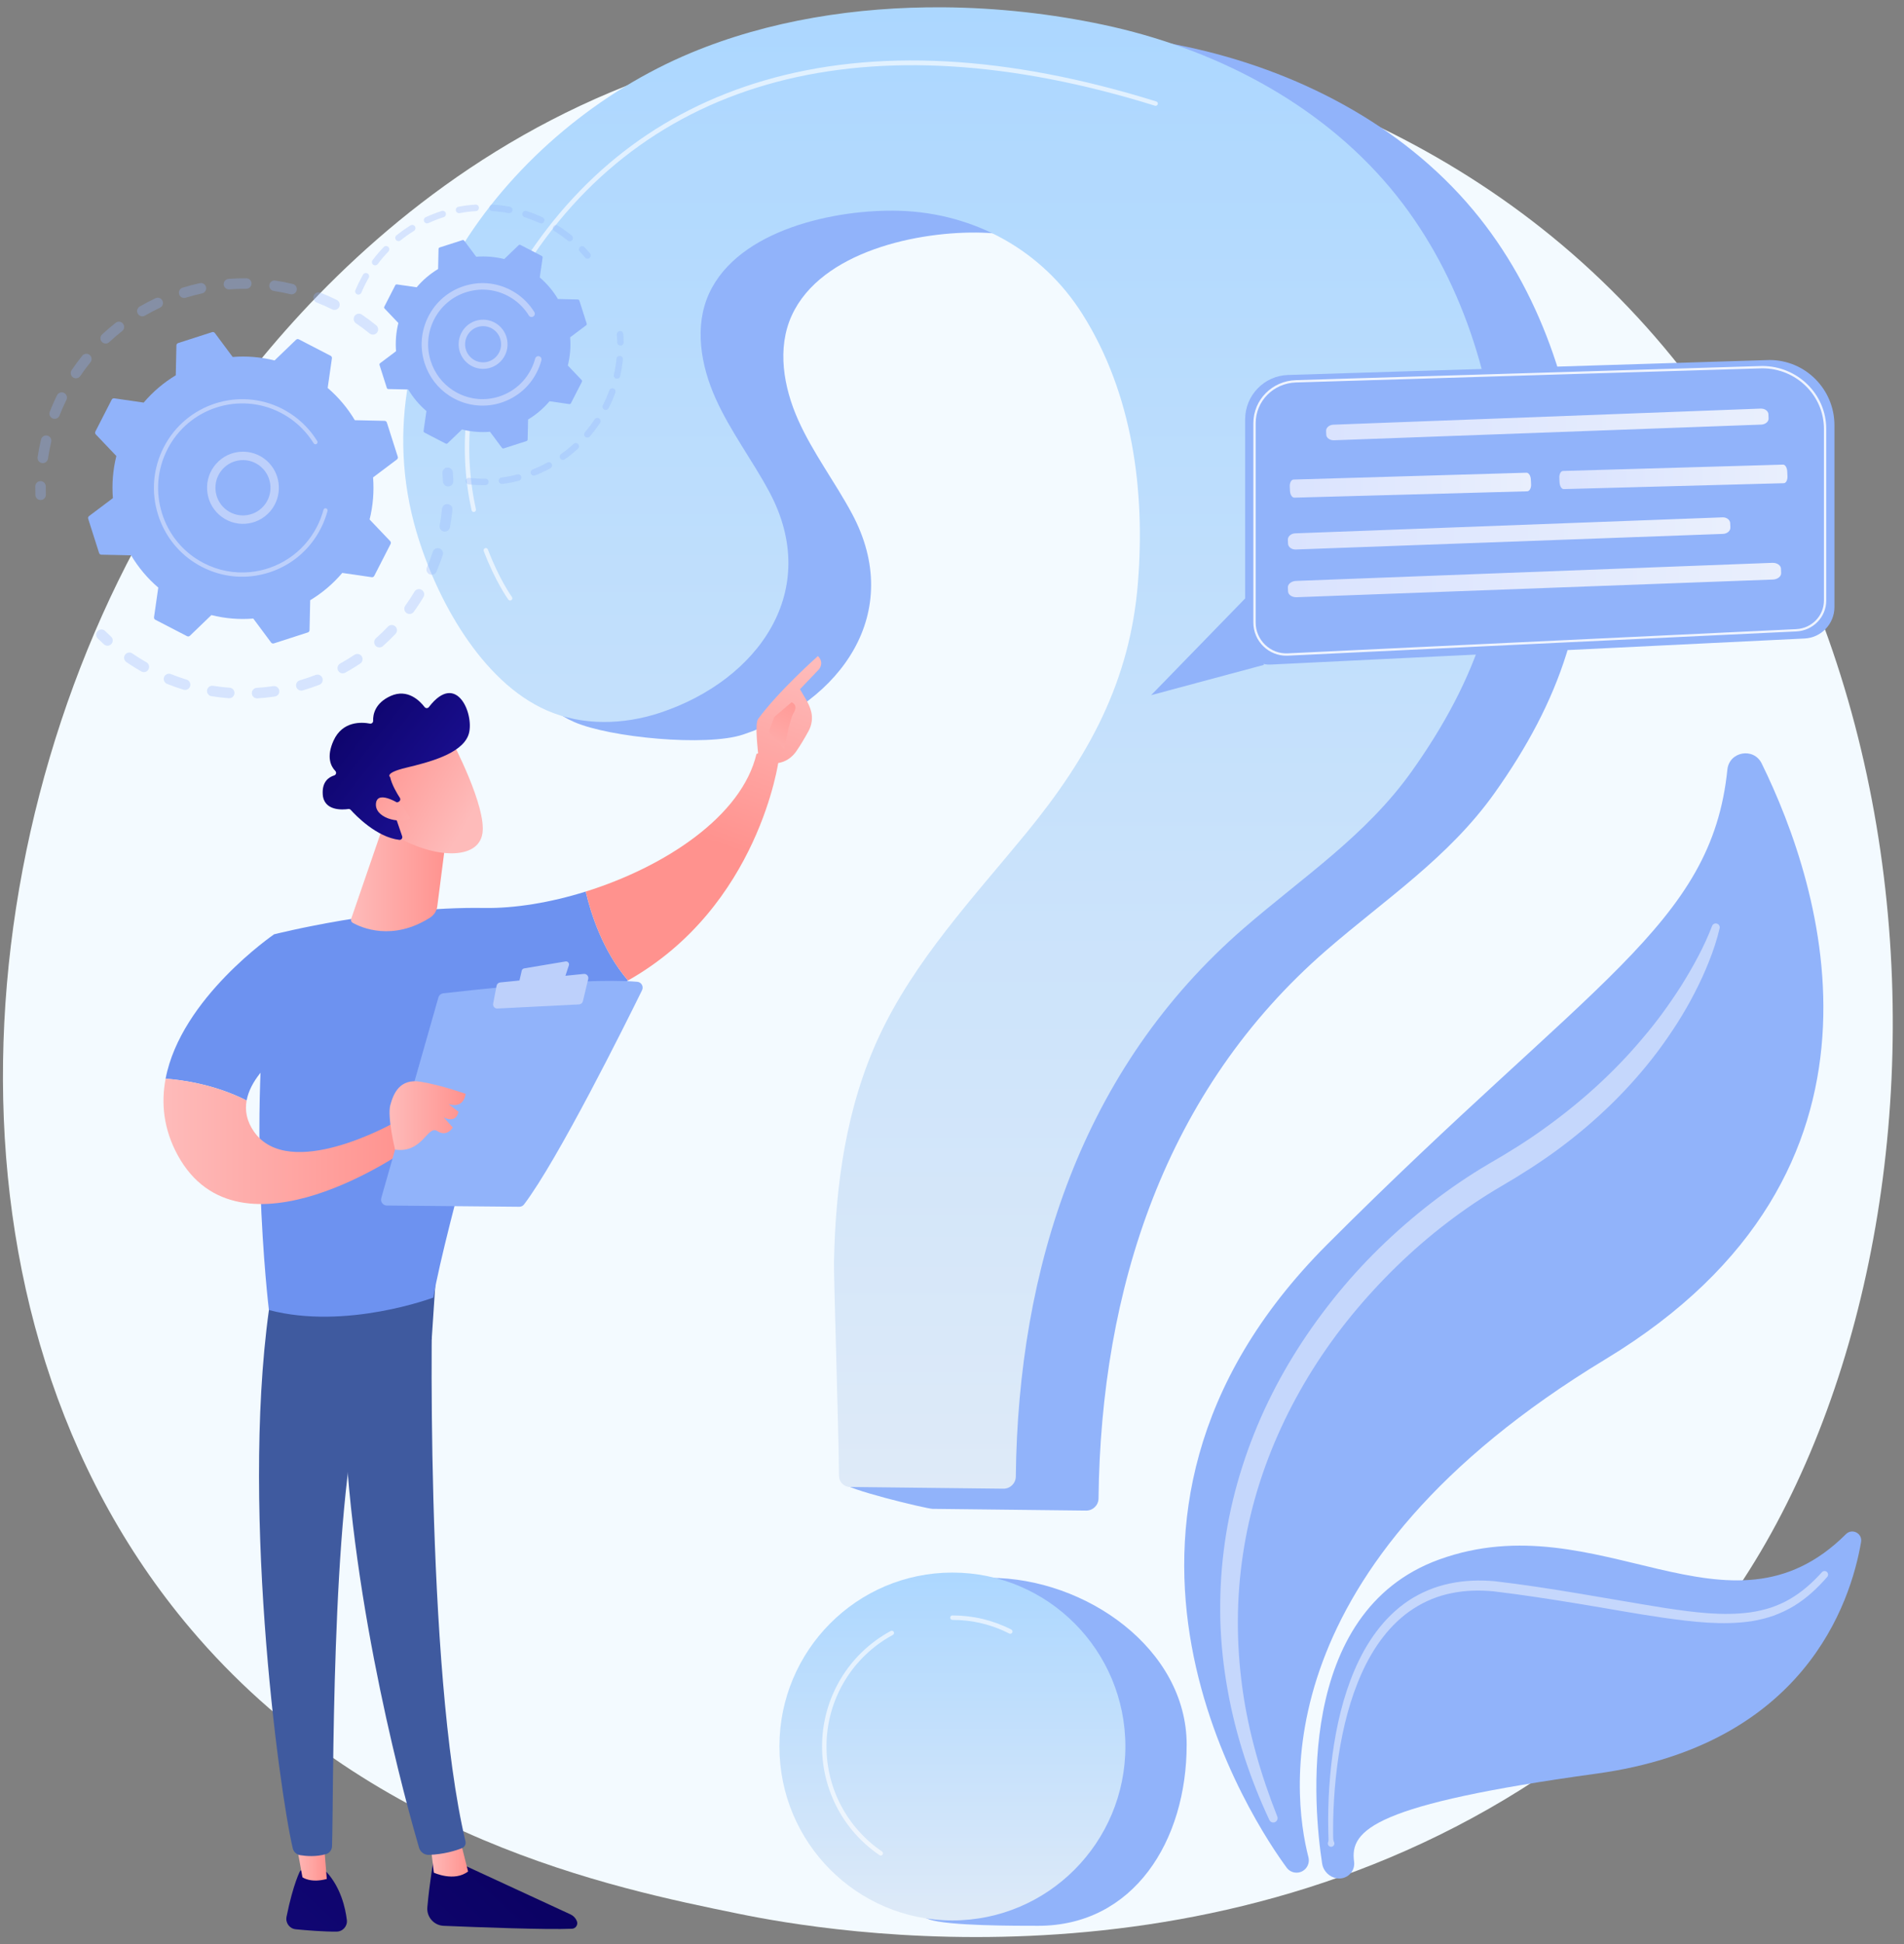 <svg width="143" height="146" viewBox="0 0 143 146" fill="none" xmlns="http://www.w3.org/2000/svg">
<rect x="0" y="0" width="143" height="146" fill="#808080" stroke="none"/>
<path d="M125.705 125.29C122.791 128.374 120.033 130.363 117.854 131.935C92.243 150.408 61.938 145.023 55.497 143.708C45.986 141.766 27.601 138.012 14.309 122.3C-5.8 98.528 -2.668 61.077 12.93 36.354C15.783 31.832 30.854 6.734 61.486 2.708C80.023 0.272 101.633 5.185 117.282 18.365C150.13 46.029 147.792 101.916 125.705 125.29V125.29Z" fill="#F3FAFF"/>
<path d="M97.252 140.609C97.006 140.576 96.785 140.445 96.637 140.244C94.475 137.315 78.756 114.397 99.676 93.448C119.535 73.561 128.536 69.477 129.734 57.792C129.874 56.428 131.709 56.1 132.313 57.33C136.825 66.524 143.855 87.977 120.589 102.058C94.925 117.591 97.028 134.619 98.269 139.457C98.433 140.097 97.904 140.698 97.252 140.609Z" fill="#91B3FA"/>
<path d="M100.435 141.045C99.851 140.965 99.388 140.513 99.298 139.927C98.686 135.942 97.181 121.05 108.095 117.101C120.11 112.754 129.809 124.002 138.641 115.198C139.106 114.735 139.887 115.139 139.776 115.787C138.99 120.386 135.489 131.038 119.911 133.181C103.238 135.476 101.362 137.398 101.698 139.783C101.802 140.519 101.167 141.146 100.435 141.046V141.045Z" fill="#91B3FA"/>
<path opacity="0.47" d="M129.152 69.706C128.949 70.572 128.678 71.386 128.355 72.193C128.038 73 127.672 73.786 127.274 74.556C126.485 76.1 125.538 77.561 124.502 78.953C122.415 81.729 119.891 84.168 117.108 86.237C115.72 87.265 114.236 88.21 112.77 89.064C111.342 89.897 109.967 90.828 108.652 91.837C106.018 93.854 103.629 96.195 101.52 98.761C97.318 103.898 94.336 110.098 93.355 116.698C92.854 119.991 92.847 123.363 93.299 126.683C93.745 130.007 94.688 133.263 95.931 136.401C95.998 136.569 95.917 136.759 95.751 136.827C95.591 136.892 95.409 136.818 95.335 136.663C93.882 133.562 92.796 130.264 92.194 126.859C91.887 125.158 91.705 123.431 91.653 121.697C91.612 119.963 91.684 118.223 91.902 116.498C92.319 113.044 93.289 109.661 94.684 106.476C96.084 103.289 97.933 100.313 100.094 97.599C102.253 94.88 104.758 92.448 107.498 90.323C108.87 89.263 110.305 88.282 111.803 87.401C113.27 86.555 114.662 85.696 116.01 84.718C118.702 82.785 121.189 80.554 123.329 78.009C124.412 76.747 125.393 75.396 126.289 73.989C127.167 72.578 127.988 71.089 128.579 69.55L128.587 69.53C128.646 69.376 128.818 69.3 128.971 69.359C129.111 69.414 129.186 69.563 129.152 69.706V69.706Z" fill="white"/>
<path opacity="0.47" d="M99.743 138.342C99.794 138.198 99.778 138.064 99.773 137.926L99.761 137.515L99.751 136.694C99.752 136.147 99.764 135.599 99.787 135.053C99.836 133.959 99.928 132.867 100.074 131.781C100.371 129.611 100.86 127.447 101.731 125.409C102.593 123.386 103.898 121.452 105.792 120.188C106.735 119.568 107.8 119.126 108.902 118.902C110.004 118.668 111.137 118.633 112.244 118.731C116.584 119.237 120.839 120.074 125.104 120.753C127.229 121.071 129.383 121.356 131.469 121.069C131.988 120.993 132.498 120.879 132.994 120.719C133.485 120.547 133.968 120.345 134.418 120.079C135.325 119.559 136.123 118.847 136.836 118.057L136.838 118.055C136.936 117.946 137.103 117.938 137.212 118.037C137.318 118.134 137.327 118.299 137.234 118.408C136.511 119.244 135.686 120.017 134.722 120.599C134.243 120.895 133.726 121.125 133.199 121.322C132.668 121.507 132.121 121.641 131.57 121.734C129.348 122.061 127.146 121.783 124.997 121.487C122.842 121.178 120.713 120.776 118.578 120.429C116.449 120.081 114.295 119.744 112.175 119.494C111.128 119.392 110.07 119.417 109.05 119.624C108.028 119.822 107.051 120.219 106.177 120.782C104.415 121.91 103.136 123.705 102.268 125.647C101.389 127.6 100.867 129.714 100.536 131.847C100.373 132.916 100.262 133.993 100.195 135.075C100.161 135.615 100.139 136.156 100.129 136.697L100.123 137.509L100.128 137.915C100.132 138.049 100.126 138.187 100.191 138.315C100.254 138.436 100.207 138.585 100.086 138.647C99.966 138.71 99.818 138.663 99.755 138.542C99.723 138.479 99.72 138.408 99.742 138.346L99.744 138.342L99.743 138.342Z" fill="white"/>
<path d="M77.066 2.193C70.526 2.141 63.93 3.183 58.095 5.617C44.511 11.283 32.982 26.275 37.494 41.589C38.959 46.563 38.189 52.051 43.119 54.213C45.786 55.383 53.051 56.079 55.813 55.157C63.154 52.707 67.978 46.002 63.986 38.566C62.708 36.185 61.053 34.009 59.949 31.541C58.845 29.073 58.341 26.144 59.467 23.686C61.676 18.861 69.016 17.327 73.776 17.472C79.394 17.642 84.484 20.436 87.507 25.228C91.275 31.2 92.23 38.464 91.678 45.396C91.088 52.814 87.977 58.478 83.314 64.168C79.299 69.068 74.879 73.77 72.211 79.523C69.761 84.804 68.961 90.656 68.85 96.433C68.828 97.553 63.288 108.106 63.312 111.331C63.316 111.786 69.596 113.295 70.049 113.3C72.413 113.327 79.11 113.402 81.575 113.43C82.082 113.435 82.5 113.028 82.505 112.518C82.681 96.833 87.481 81.878 99.63 71.343C104.051 67.51 108.812 64.388 112.25 59.55C117.15 52.654 119.567 45.867 118.869 37.357C118.232 29.584 115.686 21.807 110.646 15.776C105.229 9.294 97.3 5.246 89.059 3.499C85.216 2.685 81.152 2.224 77.065 2.192L77.066 2.193Z" fill="#91B3FA"/>
<path d="M89.124 131.013C89.124 138.227 85.147 144.608 77.972 144.608C76.421 144.608 71.15 144.622 69.772 144.122C64.769 142.305 64.751 138.442 64.751 132.788C64.751 125.574 67.174 118.481 74.35 118.481C81.525 118.481 89.125 123.801 89.125 131.013H89.124Z" fill="#91B3FA"/>
<path d="M70.852 0.549C64.313 0.498 57.717 1.54 51.881 3.974C38.297 9.639 26.768 24.631 31.28 39.945C32.746 44.919 36.135 51.181 41.065 53.343C43.732 54.513 46.837 54.435 49.599 53.513C56.94 51.063 61.765 44.358 57.773 36.922C56.494 34.541 54.839 32.365 53.735 29.898C52.632 27.43 52.128 24.501 53.254 22.042C55.463 17.217 62.803 15.683 67.562 15.828C73.18 15.999 78.271 18.792 81.294 23.584C85.062 29.556 86.016 36.82 85.465 43.752C84.875 51.17 81.763 56.835 77.101 62.525C73.086 67.424 68.665 72.126 65.997 77.879C63.548 83.16 62.747 89.012 62.637 94.79C62.615 95.91 62.99 107.603 63.014 110.828C63.018 111.283 63.382 111.651 63.835 111.656C66.2 111.683 72.897 111.758 75.362 111.786C75.869 111.791 76.286 111.384 76.292 110.874C76.467 95.189 81.267 80.234 93.417 69.699C97.838 65.866 102.599 62.744 106.037 57.906C110.936 51.01 113.354 44.223 112.656 35.713C112.019 27.939 109.473 20.163 104.433 14.132C99.015 7.65 91.086 3.602 82.846 1.855C79.003 1.04 74.938 0.58 70.852 0.548L70.852 0.549Z" fill="url(#paint0_linear_89_2813)"/>
<path d="M71.53 144.204C78.706 144.204 84.522 138.357 84.522 131.144C84.522 123.931 78.706 118.084 71.53 118.084C64.355 118.084 58.538 123.931 58.538 131.144C58.538 138.357 64.355 144.204 71.53 144.204Z" fill="url(#paint1_linear_89_2813)"/>
<path opacity="0.63" d="M35.581 38.445C35.504 38.445 35.435 38.391 35.418 38.313C34.507 34.181 34.374 27.709 38.907 20.347C43.332 13.162 49.539 8.353 57.356 6.057C65.712 3.602 75.632 4.127 86.843 7.619C86.931 7.647 86.981 7.74 86.953 7.829C86.926 7.917 86.832 7.967 86.745 7.939C65.208 1.231 48.319 5.7 39.19 20.524C34.716 27.79 34.846 34.169 35.743 38.241C35.763 38.332 35.706 38.421 35.617 38.441C35.605 38.444 35.592 38.445 35.581 38.445V38.445Z" fill="white"/>
<path opacity="0.63" d="M38.314 45.094C38.262 45.094 38.212 45.07 38.179 45.025C38.139 44.971 37.203 43.67 36.332 41.38C36.299 41.294 36.342 41.197 36.428 41.164C36.514 41.131 36.611 41.173 36.644 41.261C37.497 43.505 38.438 44.814 38.447 44.827C38.502 44.902 38.486 45.007 38.411 45.061C38.381 45.083 38.347 45.093 38.313 45.093L38.314 45.094Z" fill="white"/>
<path opacity="0.63" d="M75.877 122.679C75.852 122.679 75.826 122.673 75.802 122.661C74.471 121.982 73.034 121.638 71.53 121.638C71.438 121.638 71.364 121.563 71.364 121.47C71.364 121.377 71.438 121.302 71.53 121.302C73.087 121.302 74.575 121.659 75.953 122.362C76.035 122.404 76.068 122.504 76.026 122.587C75.997 122.645 75.938 122.678 75.877 122.678V122.679Z" fill="white"/>
<path opacity="0.63" d="M66.15 139.333C66.118 139.333 66.085 139.323 66.056 139.304C63.354 137.468 61.74 134.418 61.74 131.143C61.74 127.513 63.718 124.189 66.901 122.469C66.982 122.425 67.084 122.456 67.127 122.538C67.171 122.619 67.141 122.721 67.059 122.765C63.984 124.426 62.073 127.637 62.073 131.143C62.073 134.306 63.632 137.253 66.243 139.026C66.319 139.078 66.339 139.182 66.288 139.259C66.256 139.307 66.203 139.333 66.149 139.333L66.15 139.333Z" fill="white"/>
<g opacity="0.3">
<path d="M28.312 24.981C28.175 25.151 27.928 25.177 27.759 25.039C27.431 24.772 27.086 24.516 26.735 24.277C26.558 24.156 26.51 23.915 26.626 23.735C26.628 23.733 26.629 23.731 26.63 23.729C26.752 23.548 26.996 23.501 27.177 23.623C27.546 23.874 27.909 24.145 28.253 24.426C28.412 24.554 28.445 24.78 28.336 24.948C28.329 24.959 28.32 24.971 28.312 24.981V24.981ZM24.947 23.231C24.567 23.042 24.175 22.868 23.782 22.714C23.581 22.634 23.481 22.405 23.56 22.201C23.64 21.997 23.867 21.898 24.07 21.978C24.483 22.141 24.895 22.324 25.295 22.522C25.49 22.619 25.57 22.856 25.474 23.052C25.467 23.066 25.459 23.079 25.451 23.093C25.344 23.258 25.128 23.321 24.947 23.231H24.947ZM21.809 22.092C21.398 21.993 20.977 21.912 20.559 21.848C20.344 21.816 20.196 21.615 20.228 21.399C20.26 21.183 20.46 21.034 20.675 21.066C21.116 21.133 21.558 21.218 21.991 21.323C22.202 21.373 22.332 21.587 22.283 21.799C22.272 21.844 22.254 21.886 22.23 21.922C22.142 22.058 21.975 22.131 21.809 22.092ZM18.497 21.686C18.073 21.682 17.645 21.697 17.223 21.73C17.007 21.746 16.818 21.584 16.801 21.366C16.785 21.148 16.947 20.959 17.163 20.942C17.607 20.907 18.058 20.892 18.503 20.896C18.721 20.898 18.895 21.076 18.893 21.294C18.892 21.372 18.869 21.445 18.83 21.506C18.759 21.615 18.636 21.687 18.497 21.686ZM15.177 22.032C14.764 22.123 14.35 22.232 13.944 22.358C13.737 22.422 13.517 22.306 13.453 22.097C13.389 21.889 13.505 21.667 13.712 21.603C14.138 21.471 14.575 21.355 15.009 21.26C15.221 21.213 15.43 21.348 15.477 21.562C15.5 21.669 15.478 21.776 15.422 21.861C15.367 21.946 15.281 22.009 15.177 22.032ZM12.015 23.108C11.632 23.289 11.252 23.488 10.886 23.701C10.698 23.81 10.458 23.744 10.35 23.556C10.241 23.367 10.305 23.125 10.494 23.016C10.879 22.792 11.279 22.583 11.682 22.393C11.879 22.3 12.113 22.386 12.205 22.583C12.265 22.712 12.25 22.856 12.179 22.967C12.14 23.026 12.085 23.076 12.016 23.109L12.015 23.108ZM3.154 34.773C2.94 34.74 2.792 34.539 2.824 34.323C2.891 33.881 2.977 33.436 3.082 33C3.133 32.788 3.345 32.657 3.556 32.708C3.767 32.759 3.897 32.972 3.846 33.185C3.747 33.599 3.665 34.022 3.602 34.441C3.593 34.499 3.573 34.551 3.543 34.597C3.462 34.723 3.312 34.797 3.155 34.773H3.154ZM9.173 24.861C8.839 25.123 8.514 25.402 8.204 25.691C8.045 25.84 7.796 25.83 7.648 25.67C7.5 25.51 7.51 25.261 7.669 25.112C7.995 24.808 8.338 24.514 8.689 24.238C8.861 24.104 9.107 24.135 9.241 24.307C9.347 24.444 9.35 24.628 9.261 24.766C9.237 24.801 9.208 24.834 9.173 24.862V24.861ZM3.959 31.424C3.757 31.344 3.658 31.115 3.738 30.912C3.901 30.496 4.084 30.082 4.282 29.68C4.378 29.484 4.614 29.405 4.809 29.501C5.004 29.598 5.083 29.836 4.987 30.031C4.799 30.413 4.624 30.807 4.469 31.202C4.459 31.227 4.447 31.251 4.433 31.272C4.333 31.427 4.136 31.494 3.959 31.424ZM6.791 27.208C6.524 27.538 6.268 27.883 6.031 28.235C5.909 28.416 5.664 28.462 5.484 28.34C5.307 28.218 5.259 27.977 5.376 27.798C5.377 27.795 5.379 27.793 5.38 27.791C5.631 27.421 5.9 27.057 6.18 26.71C6.317 26.541 6.565 26.515 6.734 26.652C6.891 26.781 6.924 27.007 6.816 27.174C6.808 27.186 6.8 27.197 6.791 27.208Z" fill="#91B3FA"/>
<path d="M3.379 37.368C3.421 37.303 3.445 37.224 3.443 37.141C3.436 36.937 3.434 36.73 3.436 36.525C3.438 36.307 3.263 36.128 3.047 36.126C2.829 36.124 2.652 36.3 2.65 36.518C2.648 36.734 2.65 36.952 2.657 37.166C2.664 37.384 2.845 37.556 3.062 37.548C3.196 37.544 3.312 37.473 3.38 37.368H3.379Z" fill="#91B3FA"/>
</g>
<g opacity="0.3">
<path d="M8.404 48.308C8.508 48.148 8.483 47.932 8.338 47.8C8.188 47.663 8.037 47.521 7.892 47.378C7.737 47.224 7.488 47.227 7.336 47.383C7.183 47.539 7.186 47.789 7.341 47.942C7.495 48.093 7.652 48.242 7.811 48.386C7.972 48.533 8.221 48.52 8.366 48.358C8.381 48.342 8.393 48.326 8.404 48.308Z" fill="#91B3FA"/>
<path d="M31.077 45.941C30.95 46.118 30.704 46.158 30.528 46.03C30.352 45.902 30.313 45.656 30.44 45.478C30.682 45.142 30.913 44.789 31.131 44.427C31.242 44.24 31.484 44.18 31.67 44.292C31.856 44.405 31.916 44.648 31.804 44.835C31.71 44.991 31.614 45.146 31.515 45.299C31.374 45.516 31.227 45.733 31.077 45.941V45.941ZM32.266 43.126C32.067 43.039 31.975 42.807 32.061 42.607C32.226 42.222 32.377 41.826 32.508 41.43C32.576 41.223 32.8 41.111 33.006 41.18C33.212 41.25 33.323 41.474 33.254 41.681C33.115 42.098 32.957 42.515 32.783 42.92C32.775 42.941 32.764 42.961 32.752 42.979C32.649 43.138 32.446 43.204 32.267 43.126L32.266 43.126ZM29.707 47.597C29.404 47.915 29.085 48.224 28.756 48.517C28.593 48.661 28.345 48.646 28.201 48.483C28.057 48.319 28.073 48.07 28.235 47.925C28.548 47.647 28.851 47.354 29.138 47.052C29.288 46.894 29.537 46.888 29.694 47.039C29.833 47.172 29.853 47.383 29.752 47.54C29.739 47.56 29.724 47.58 29.707 47.598V47.597ZM33.334 39.911C33.121 39.87 32.98 39.664 33.02 39.45C33.097 39.038 33.157 38.619 33.199 38.203C33.221 37.986 33.414 37.828 33.63 37.85C33.846 37.871 34.003 38.065 33.982 38.283C33.938 38.721 33.874 39.163 33.793 39.596C33.784 39.648 33.764 39.696 33.737 39.738C33.652 39.868 33.496 39.941 33.334 39.911V39.911ZM27.058 49.828C26.694 50.071 26.314 50.302 25.93 50.514C25.739 50.619 25.501 50.55 25.396 50.359C25.292 50.167 25.361 49.927 25.551 49.822C25.916 49.62 26.277 49.401 26.622 49.17C26.803 49.049 27.047 49.098 27.168 49.28C27.257 49.416 27.253 49.586 27.17 49.714C27.141 49.758 27.104 49.797 27.057 49.828H27.058ZM23.987 51.42C23.578 51.578 23.157 51.72 22.737 51.843C22.529 51.904 22.31 51.783 22.25 51.574C22.189 51.364 22.309 51.145 22.517 51.084C22.917 50.967 23.316 50.832 23.705 50.682C23.908 50.604 24.135 50.706 24.213 50.91C24.26 51.033 24.242 51.165 24.175 51.267C24.132 51.335 24.067 51.389 23.986 51.42L23.987 51.42ZM20.644 52.302C20.21 52.367 19.768 52.413 19.332 52.441C19.115 52.455 18.928 52.289 18.914 52.072C18.901 51.853 19.065 51.666 19.282 51.652C19.697 51.626 20.116 51.581 20.528 51.52C20.743 51.488 20.943 51.638 20.975 51.854C20.989 51.953 20.966 52.049 20.916 52.127C20.856 52.218 20.76 52.285 20.643 52.303L20.644 52.302ZM17.189 52.43C16.752 52.397 16.311 52.346 15.878 52.276C15.664 52.242 15.518 52.039 15.552 51.824C15.586 51.608 15.787 51.461 16.002 51.496C16.412 51.561 16.831 51.611 17.247 51.641C17.464 51.657 17.626 51.846 17.61 52.064C17.605 52.133 17.583 52.196 17.548 52.25C17.472 52.367 17.337 52.44 17.189 52.429V52.43ZM13.788 51.791C13.37 51.663 12.951 51.515 12.544 51.351C12.343 51.27 12.245 51.04 12.325 50.837C12.405 50.635 12.635 50.536 12.836 50.617C13.223 50.772 13.62 50.913 14.018 51.035C14.225 51.098 14.343 51.319 14.28 51.528C14.269 51.564 14.253 51.597 14.233 51.628C14.14 51.772 13.96 51.843 13.789 51.791L13.788 51.791ZM10.614 50.419C10.333 50.259 10.054 50.088 9.785 49.913C9.687 49.849 9.59 49.784 9.494 49.718C9.315 49.596 9.264 49.349 9.391 49.169C9.513 48.989 9.757 48.942 9.937 49.065C10.028 49.127 10.12 49.19 10.213 49.25C10.469 49.418 10.734 49.58 11.001 49.731C11.19 49.839 11.256 50.08 11.149 50.27C11.145 50.277 11.141 50.284 11.136 50.291C11.024 50.465 10.795 50.523 10.613 50.419L10.614 50.419Z" fill="#91B3FA"/>
<path d="M33.988 36.348C34.03 36.282 34.053 36.203 34.051 36.119C34.043 35.905 34.031 35.687 34.014 35.472C33.997 35.254 33.808 35.092 33.591 35.109C33.374 35.126 33.213 35.316 33.23 35.534C33.246 35.739 33.258 35.945 33.265 36.148C33.273 36.366 33.455 36.537 33.672 36.529C33.805 36.524 33.92 36.453 33.988 36.349V36.348Z" fill="#91B3FA"/>
</g>
<path d="M29.056 31.729C29.032 31.654 28.963 31.603 28.885 31.601L26.649 31.552C26.112 30.651 25.428 29.831 24.61 29.13L24.929 26.906C24.941 26.828 24.901 26.751 24.831 26.716L22.446 25.481C22.377 25.445 22.292 25.458 22.235 25.512L20.62 27.066C19.578 26.803 18.516 26.721 17.475 26.805L16.135 25.004C16.088 24.941 16.006 24.915 15.932 24.939L13.377 25.762C13.303 25.786 13.251 25.855 13.249 25.934L13.201 28.181C12.305 28.721 11.488 29.409 10.791 30.231L8.579 29.91C8.501 29.899 8.425 29.938 8.39 30.009L7.162 32.406C7.126 32.476 7.138 32.562 7.193 32.618L8.738 34.242C8.477 35.29 8.395 36.358 8.479 37.404L6.688 38.751C6.625 38.798 6.598 38.88 6.623 38.955L7.441 41.523C7.465 41.598 7.534 41.65 7.612 41.651L9.848 41.7C10.385 42.601 11.069 43.422 11.887 44.122L11.568 46.346C11.557 46.424 11.596 46.501 11.666 46.537L14.051 47.771C14.121 47.807 14.206 47.795 14.262 47.74L15.877 46.186C16.92 46.449 17.982 46.531 19.023 46.447L20.362 48.248C20.409 48.311 20.491 48.337 20.566 48.313L23.12 47.49C23.195 47.466 23.246 47.397 23.248 47.318L23.297 45.071C24.193 44.531 25.009 43.843 25.706 43.021L27.918 43.342C27.996 43.353 28.072 43.313 28.108 43.243L29.336 40.846C29.372 40.776 29.359 40.69 29.305 40.633L27.759 39.01C28.02 37.962 28.102 36.894 28.019 35.848L29.81 34.501C29.873 34.454 29.899 34.372 29.875 34.297L29.056 31.729V31.729Z" fill="#91B3FA"/>
<path d="M20.271 38.419C19.288 39.54 17.581 39.648 16.465 38.66C15.925 38.181 15.602 37.519 15.557 36.797C15.512 36.075 15.749 35.377 16.226 34.834C17.209 33.713 18.916 33.605 20.032 34.593C21.047 35.493 21.227 36.994 20.511 38.102C20.44 38.212 20.36 38.318 20.271 38.419ZM16.185 36.757C16.22 37.311 16.467 37.819 16.881 38.185C17.736 38.943 19.045 38.86 19.799 38.001C20.553 37.141 20.471 35.825 19.615 35.067C18.76 34.31 17.451 34.392 16.697 35.252C16.629 35.33 16.567 35.412 16.512 35.497C16.272 35.869 16.157 36.306 16.185 36.757Z" fill="#BDD0FB"/>
<path d="M23.746 40.282C23.869 40.092 23.983 39.894 24.088 39.689C24.121 39.625 24.153 39.56 24.184 39.495C24.336 39.172 24.463 38.838 24.562 38.497C24.563 38.492 24.564 38.488 24.566 38.483C24.569 38.47 24.573 38.457 24.577 38.443C24.584 38.417 24.591 38.391 24.598 38.366C24.616 38.298 24.588 38.229 24.532 38.192C24.519 38.183 24.503 38.177 24.487 38.172C24.403 38.149 24.317 38.199 24.294 38.284C24.178 38.718 24.015 39.142 23.808 39.544C22.785 41.545 20.843 42.767 18.764 42.961C17.607 43.068 16.409 42.857 15.302 42.285C15.108 42.184 14.92 42.075 14.74 41.957C13.525 41.163 12.626 39.983 12.178 38.577C11.663 36.962 11.804 35.242 12.577 33.734C14.171 30.62 17.986 29.392 21.083 30.994C21.274 31.093 21.459 31.201 21.638 31.318C22.413 31.825 23.069 32.496 23.557 33.286C23.57 33.306 23.586 33.323 23.605 33.335C23.655 33.367 23.721 33.37 23.774 33.337C23.848 33.291 23.871 33.193 23.825 33.119C23.312 32.289 22.623 31.584 21.809 31.052C21.622 30.93 21.427 30.817 21.227 30.712C17.976 29.03 13.97 30.322 12.297 33.589C11.487 35.172 11.338 36.977 11.879 38.673C12.349 40.149 13.293 41.388 14.568 42.221C14.758 42.345 14.955 42.46 15.158 42.565C16.733 43.38 18.529 43.529 20.216 42.986C21.685 42.513 22.917 41.564 23.746 40.281V40.282Z" fill="#BDD0FB"/>
<g opacity="0.3">
<path d="M44.334 19.314C44.392 19.225 44.387 19.106 44.315 19.022C44.18 18.864 44.04 18.709 43.896 18.56C43.803 18.463 43.65 18.461 43.553 18.554C43.456 18.648 43.454 18.803 43.547 18.899C43.684 19.041 43.818 19.19 43.946 19.34C44.033 19.442 44.187 19.454 44.288 19.366C44.307 19.351 44.322 19.333 44.334 19.314L44.334 19.314Z" fill="#91B3FA"/>
<path d="M42.979 18.027C42.895 18.132 42.742 18.149 42.638 18.064C42.374 17.851 42.096 17.648 41.812 17.463C41.753 17.424 41.692 17.385 41.631 17.347C41.517 17.276 41.482 17.125 41.553 17.011C41.624 16.905 41.773 16.861 41.888 16.932C41.951 16.972 42.015 17.013 42.078 17.053C42.375 17.248 42.666 17.46 42.942 17.684C43.04 17.763 43.061 17.903 42.994 18.007C42.989 18.014 42.985 18.02 42.98 18.027H42.979ZM40.545 16.759C40.173 16.586 39.786 16.434 39.397 16.308C39.269 16.267 39.199 16.13 39.24 16.001C39.281 15.874 39.417 15.802 39.545 15.844C39.953 15.975 40.358 16.134 40.749 16.316C40.871 16.372 40.924 16.518 40.868 16.64C40.862 16.651 40.857 16.661 40.851 16.671C40.786 16.771 40.656 16.81 40.545 16.759ZM38.201 16.005C37.799 15.928 37.387 15.877 36.978 15.851C36.844 15.843 36.742 15.727 36.75 15.593C36.758 15.457 36.873 15.355 37.008 15.364C37.437 15.39 37.869 15.444 38.291 15.524C38.423 15.549 38.51 15.677 38.485 15.809C38.479 15.841 38.467 15.871 38.45 15.897C38.398 15.978 38.301 16.023 38.201 16.005ZM35.744 15.852C35.334 15.877 34.922 15.929 34.52 16.005C34.389 16.029 34.261 15.942 34.237 15.809C34.212 15.677 34.298 15.55 34.43 15.524C34.852 15.444 35.284 15.391 35.713 15.364C35.847 15.356 35.962 15.459 35.971 15.593C35.974 15.647 35.959 15.699 35.932 15.741C35.891 15.804 35.823 15.847 35.743 15.852H35.744ZM33.324 16.307C32.934 16.431 32.547 16.582 32.174 16.753C32.053 16.81 31.908 16.756 31.853 16.633C31.796 16.511 31.85 16.366 31.972 16.31C32.362 16.13 32.767 15.972 33.177 15.841C33.305 15.801 33.442 15.872 33.482 16C33.505 16.073 33.492 16.148 33.454 16.207C33.425 16.253 33.38 16.289 33.324 16.307ZM31.088 17.338C30.739 17.555 30.401 17.795 30.082 18.053C29.978 18.137 29.825 18.121 29.741 18.016C29.657 17.91 29.673 17.757 29.778 17.672C30.112 17.402 30.467 17.15 30.833 16.923C30.947 16.852 31.096 16.888 31.167 17.002C31.218 17.085 31.213 17.187 31.164 17.264C31.145 17.293 31.119 17.319 31.087 17.338H31.088ZM29.171 18.888C28.887 19.183 28.617 19.499 28.37 19.829C28.289 19.937 28.137 19.958 28.03 19.878C27.923 19.796 27.903 19.645 27.982 19.535C28.242 19.19 28.524 18.858 28.822 18.548C28.916 18.451 29.069 18.449 29.166 18.542C29.251 18.625 29.262 18.755 29.2 18.85C29.192 18.863 29.182 18.876 29.171 18.888H29.171ZM26.822 22.103C26.699 22.05 26.641 21.907 26.694 21.783C26.838 21.439 27.004 21.098 27.186 20.769C27.213 20.719 27.242 20.669 27.27 20.62C27.333 20.502 27.486 20.463 27.602 20.531C27.718 20.598 27.758 20.748 27.691 20.864C27.664 20.911 27.638 20.958 27.611 21.005C27.437 21.32 27.279 21.646 27.141 21.974C27.135 21.988 27.128 22 27.121 22.012C27.058 22.11 26.933 22.151 26.823 22.104L26.822 22.103Z" fill="#91B3FA"/>
</g>
<g opacity="0.3">
<path d="M45.068 31.756C44.832 32.11 44.573 32.452 44.298 32.774C44.211 32.876 44.057 32.888 43.956 32.8C43.854 32.712 43.844 32.557 43.93 32.455C44.193 32.149 44.44 31.823 44.664 31.485C44.739 31.373 44.889 31.343 45.001 31.418C45.111 31.492 45.142 31.642 45.07 31.754C45.069 31.755 45.069 31.756 45.068 31.756ZM45.383 30.759C45.264 30.698 45.216 30.551 45.277 30.431C45.459 30.07 45.621 29.693 45.76 29.312C45.805 29.187 45.945 29.12 46.071 29.167C46.197 29.213 46.262 29.353 46.216 29.479C46.072 29.878 45.902 30.273 45.71 30.652C45.706 30.66 45.702 30.667 45.697 30.675C45.63 30.778 45.495 30.816 45.383 30.759V30.759ZM43.411 33.69C43.098 33.976 42.765 34.246 42.42 34.491C42.311 34.569 42.159 34.543 42.082 34.433C42.004 34.323 42.03 34.171 42.139 34.092C42.468 33.858 42.786 33.602 43.085 33.328C43.184 33.238 43.338 33.245 43.428 33.345C43.504 33.429 43.511 33.551 43.452 33.642C43.441 33.659 43.427 33.675 43.411 33.69V33.69ZM46.285 28.436C46.154 28.406 46.073 28.274 46.103 28.143C46.194 27.747 46.26 27.343 46.303 26.94C46.317 26.806 46.437 26.709 46.569 26.723C46.703 26.737 46.799 26.857 46.785 26.991C46.742 27.414 46.671 27.838 46.576 28.253C46.569 28.281 46.558 28.308 46.543 28.331C46.489 28.414 46.387 28.459 46.285 28.436ZM41.34 35.164C40.968 35.366 40.58 35.547 40.186 35.702C40.061 35.751 39.92 35.689 39.871 35.564C39.822 35.438 39.884 35.297 40.009 35.247C40.384 35.099 40.754 34.927 41.109 34.735C41.227 34.67 41.374 34.715 41.438 34.834C41.482 34.915 41.475 35.01 41.428 35.083C41.406 35.116 41.377 35.144 41.34 35.165V35.164ZM38.977 36.096C38.567 36.202 38.147 36.285 37.729 36.34C37.596 36.358 37.474 36.264 37.456 36.131C37.438 35.997 37.532 35.875 37.664 35.856C38.063 35.803 38.464 35.725 38.855 35.623C38.985 35.59 39.118 35.668 39.151 35.799C39.169 35.867 39.155 35.937 39.12 35.993C39.088 36.042 39.038 36.08 38.977 36.096L38.977 36.096ZM36.46 36.432C36.036 36.437 35.609 36.416 35.189 36.368C35.056 36.353 34.959 36.233 34.974 36.099C34.989 35.965 35.109 35.868 35.243 35.883C35.643 35.928 36.05 35.948 36.454 35.944C36.588 35.942 36.698 36.05 36.7 36.185C36.7 36.235 36.686 36.282 36.66 36.321C36.618 36.387 36.544 36.431 36.46 36.432Z" fill="#91B3FA"/>
<path d="M46.803 25.84C46.828 25.801 46.843 25.753 46.842 25.703C46.838 25.494 46.828 25.284 46.812 25.079C46.801 24.945 46.685 24.844 46.551 24.855C46.417 24.866 46.318 24.982 46.327 25.117C46.342 25.312 46.352 25.512 46.356 25.712C46.358 25.846 46.469 25.954 46.603 25.951C46.687 25.95 46.759 25.906 46.802 25.84H46.803Z" fill="#91B3FA"/>
</g>
<path d="M43.514 22.573C43.498 22.523 43.453 22.488 43.4 22.488L41.904 22.454C41.545 21.852 41.087 21.302 40.539 20.834L40.753 19.346C40.761 19.294 40.734 19.243 40.688 19.219L39.092 18.393C39.045 18.369 38.988 18.377 38.95 18.414L37.87 19.453C37.172 19.278 36.461 19.223 35.765 19.279L34.868 18.074C34.837 18.032 34.782 18.015 34.733 18.031L33.023 18.581C32.973 18.597 32.938 18.643 32.937 18.696L32.904 20.2C32.305 20.561 31.758 21.021 31.293 21.572L29.812 21.357C29.76 21.349 29.709 21.376 29.686 21.423L28.864 23.027C28.84 23.074 28.848 23.131 28.885 23.169L29.919 24.255C29.744 24.957 29.689 25.671 29.745 26.372L28.547 27.273C28.505 27.304 28.487 27.359 28.504 27.409L29.052 29.128C29.067 29.178 29.113 29.213 29.166 29.214L30.662 29.247C31.021 29.849 31.479 30.399 32.027 30.867L31.813 32.355C31.805 32.407 31.831 32.459 31.878 32.482L33.474 33.308C33.521 33.333 33.578 33.324 33.615 33.288L34.696 32.248C35.394 32.423 36.105 32.479 36.801 32.422L37.697 33.627C37.729 33.669 37.783 33.687 37.833 33.671L39.543 33.12C39.593 33.104 39.627 33.058 39.629 33.005L39.661 31.501C40.261 31.14 40.807 30.68 41.273 30.129L42.754 30.344C42.806 30.352 42.856 30.325 42.88 30.278L43.702 28.674C43.726 28.627 43.718 28.57 43.681 28.532L42.647 27.446C42.822 26.745 42.877 26.03 42.821 25.33L44.019 24.429C44.061 24.397 44.078 24.342 44.062 24.292L43.514 22.573Z" fill="#91B3FA"/>
<path d="M37.66 27.071C37.336 27.441 36.887 27.662 36.397 27.693C35.907 27.724 35.435 27.562 35.067 27.235C34.307 26.562 34.235 25.395 34.904 24.629C35.574 23.866 36.737 23.792 37.497 24.465C37.865 24.791 38.085 25.242 38.115 25.734C38.141 26.134 38.038 26.523 37.825 26.853C37.776 26.929 37.721 27.002 37.66 27.071V27.071ZM35.389 26.869C35.659 27.109 36.007 27.229 36.367 27.206C36.727 27.183 37.057 27.02 37.296 26.748C37.534 26.476 37.654 26.127 37.631 25.765C37.608 25.403 37.447 25.071 37.176 24.831C36.617 24.336 35.762 24.389 35.269 24.951C35.225 25.002 35.185 25.055 35.149 25.11C34.79 25.666 34.88 26.418 35.389 26.869H35.389Z" fill="#BDD0FB"/>
<path d="M40.079 28.367C40.163 28.238 40.241 28.103 40.312 27.963C40.455 27.684 40.569 27.392 40.653 27.091C40.657 27.077 40.66 27.064 40.664 27.05C40.692 26.946 40.648 26.839 40.562 26.782C40.541 26.769 40.518 26.758 40.492 26.751C40.363 26.716 40.23 26.794 40.195 26.924C40.12 27.205 40.014 27.48 39.88 27.74C39.873 27.754 39.865 27.768 39.858 27.783C39.537 28.395 39.076 28.904 38.517 29.278C38.214 29.481 37.882 29.644 37.528 29.762C37.524 29.763 37.522 29.764 37.519 29.765C37.51 29.768 37.501 29.771 37.492 29.774C36.453 30.109 35.345 30.017 34.374 29.514C34.248 29.45 34.127 29.379 34.01 29.302C33.223 28.788 32.641 28.024 32.351 27.114C32.018 26.069 32.109 24.955 32.609 23.979C33.109 23.003 33.957 22.28 34.997 21.946C36.037 21.611 37.145 21.703 38.116 22.205C38.239 22.269 38.359 22.34 38.475 22.415C38.977 22.743 39.402 23.177 39.718 23.689C39.737 23.721 39.762 23.746 39.792 23.765C39.868 23.815 39.969 23.82 40.052 23.768C40.166 23.696 40.202 23.546 40.13 23.431C39.777 22.859 39.302 22.373 38.74 22.006C38.611 21.921 38.477 21.843 38.338 21.771C37.252 21.209 36.012 21.106 34.849 21.481C33.685 21.856 32.736 22.662 32.177 23.756C31.618 24.848 31.515 26.094 31.889 27.264C32.213 28.282 32.864 29.137 33.745 29.712C33.875 29.797 34.011 29.876 34.152 29.949C36.255 31.037 38.817 30.322 40.08 28.369L40.079 28.367Z" fill="#BDD0FB"/>
<path d="M93.516 44.939L86.455 52.2L94.925 49.926L93.516 44.939Z" fill="#91B3FA"/>
<path d="M135.536 47.945L95.41 49.903C94.379 49.953 93.516 49.126 93.516 48.089V31.495C93.516 29.691 94.941 28.214 96.735 28.158L132.899 27.033C135.592 27.033 137.776 29.228 137.776 31.935V45.582C137.776 46.844 136.79 47.884 135.536 47.945V47.945Z" fill="#91B3FA"/>
<path opacity="0.85" d="M96.61 49.236C95.971 49.236 95.368 48.994 94.901 48.547C94.406 48.072 94.133 47.43 94.133 46.742V31.785C94.133 30.023 95.539 28.599 97.334 28.545L132.349 27.482C135.003 27.482 137.16 29.599 137.16 32.201V45.095C137.16 46.336 136.171 47.355 134.908 47.415L96.731 49.233C96.691 49.235 96.65 49.236 96.61 49.236ZM132.351 27.657L97.339 28.72C95.639 28.772 94.307 30.118 94.307 31.786V46.742C94.307 47.382 94.561 47.978 95.021 48.42C95.482 48.862 96.086 49.09 96.723 49.059L134.9 47.241C136.069 47.186 136.986 46.243 136.986 45.096V32.201C136.986 29.696 134.907 27.657 132.351 27.657V27.657Z" fill="white"/>
<path d="M132.234 30.682L100.149 31.89C99.834 31.902 99.586 32.112 99.597 32.358L99.608 32.641C99.619 32.884 99.879 33.072 100.19 33.06L132.277 31.883C132.593 31.871 132.841 31.661 132.831 31.415L132.817 31.102C132.807 30.858 132.547 30.672 132.234 30.683V30.682Z" fill="url(#paint2_linear_89_2813)"/>
<path d="M129.363 38.848L97.277 40.049C96.962 40.061 96.714 40.278 96.725 40.532L96.737 40.826C96.748 41.078 97.008 41.272 97.32 41.261L129.407 40.09C129.723 40.078 129.971 39.861 129.959 39.606L129.946 39.282C129.935 39.029 129.674 38.835 129.362 38.847L129.363 38.848Z" fill="url(#paint3_linear_89_2813)"/>
<path d="M133.112 42.263L97.343 43.621C96.992 43.634 96.715 43.855 96.725 44.112L96.738 44.409C96.749 44.663 97.038 44.858 97.386 44.845L133.156 43.518C133.508 43.505 133.785 43.285 133.774 43.027L133.76 42.7C133.75 42.446 133.46 42.251 133.112 42.264L133.112 42.263Z" fill="url(#paint4_linear_89_2813)"/>
<path d="M114.642 35.496L97.154 36.009C96.982 36.014 96.854 36.251 96.868 36.537L96.884 36.866C96.898 37.149 97.046 37.373 97.216 37.369L114.706 36.891C114.878 36.886 115.006 36.649 114.992 36.363L114.974 35.999C114.96 35.716 114.812 35.491 114.641 35.496H114.642Z" fill="url(#paint5_linear_89_2813)"/>
<path d="M133.912 34.889L117.383 35.365C117.221 35.37 117.1 35.606 117.114 35.892L117.13 36.222C117.144 36.505 117.285 36.73 117.446 36.725L133.978 36.283C134.14 36.279 134.261 36.042 134.247 35.756L134.229 35.392C134.215 35.109 134.074 34.884 133.913 34.888L133.912 34.889Z" fill="url(#paint6_linear_89_2813)"/>
<path d="M32.589 139.473C32.589 139.473 32.258 141.355 32.096 143.218C32.033 143.946 32.592 144.579 33.318 144.609C35.786 144.713 41.066 144.914 42.961 144.829C43.245 144.816 43.432 144.523 43.326 144.256C43.237 144.033 43.067 143.853 42.85 143.752L34.129 139.723L32.589 139.472L32.589 139.473Z" fill="url(#paint7_linear_89_2813)"/>
<path d="M32.318 138.367L32.584 140.618C32.584 140.618 34.112 141.333 35.155 140.528L34.522 138.019L32.318 138.367Z" fill="url(#paint8_linear_89_2813)"/>
<path d="M32.518 96.04C32.403 96.628 31.902 125.38 34.959 138.264C35.009 138.475 34.903 138.691 34.704 138.773C34.235 138.966 33.316 139.245 32.214 139.282C31.873 139.293 31.567 139.071 31.471 138.741C30.596 135.752 26.409 120.774 25.863 106.466C25.252 90.478 25.863 105.922 25.863 105.922L26.221 96.039L32.518 96.04Z" fill="#3F5A9F"/>
<path d="M22.556 140.455C22.556 140.455 22.03 141.405 21.52 143.93C21.428 144.386 21.745 144.822 22.206 144.868C23.021 144.948 24.276 145.052 25.281 145.045C25.744 145.041 26.106 144.636 26.05 144.174C25.939 143.252 25.592 141.74 24.52 140.561L22.557 140.454L22.556 140.455Z" fill="url(#paint9_linear_89_2813)"/>
<path d="M22.094 137.559L22.715 140.964C22.715 140.964 23.329 141.423 24.543 141.09L24.247 137.427L22.094 137.56L22.094 137.559Z" fill="url(#paint10_linear_89_2813)"/>
<path d="M20.417 96.922C17.916 112.092 20.959 134.415 21.986 138.785C22.048 139.052 22.263 139.257 22.533 139.302C22.991 139.378 23.745 139.441 24.489 139.223C24.745 139.149 24.925 138.917 24.935 138.649C25.073 135.116 24.825 113.431 27.155 104.861C27.273 104.426 27.537 104.048 27.902 103.787L32.424 100.555L32.771 95.331L20.417 96.922Z" fill="#3F5A9F"/>
<path d="M36.35 68.179C28.856 68.055 20.588 70.157 20.588 70.157C18.354 83.258 20.197 98.37 20.197 98.37C25.998 99.899 32.542 97.435 32.542 97.435C33.507 91.958 38.005 76.547 38.005 76.547C41.667 76.09 44.683 75.029 47.167 73.625C45.272 71.417 44.379 68.608 43.991 66.948C41.342 67.775 38.661 68.218 36.35 68.179Z" fill="#6D92F0"/>
<path d="M58.484 57.083C57.748 56.189 56.816 56.612 56.816 56.612C55.713 61.295 49.931 65.091 43.991 66.947C44.379 68.608 45.272 71.417 47.167 73.624C57.025 68.052 58.483 57.083 58.483 57.083H58.484Z" fill="url(#paint11_linear_89_2813)"/>
<path d="M58.305 57.31C58.383 57.557 57.49 57.931 56.965 56.925C56.947 56.443 56.655 54.376 56.942 53.982C58.469 51.889 61.43 49.264 61.43 49.264C61.931 49.761 61.518 50.249 61.518 50.249L60.082 51.753C60.382 52.299 60.749 52.76 60.92 53.42C61.05 53.92 60.971 54.455 60.719 54.91C60.467 55.366 60.123 55.96 59.798 56.424C59.182 57.304 58.304 57.31 58.304 57.31H58.305Z" fill="url(#paint12_linear_89_2813)"/>
<path d="M59.454 52.729L58.145 53.845L57.734 54.956L58.901 56.257C58.901 56.257 59.293 54.053 59.585 53.576C59.877 53.099 59.726 52.869 59.454 52.729Z" fill="url(#paint13_linear_89_2813)"/>
<path d="M23.463 77.45L20.588 70.156C20.588 70.156 13.589 74.937 12.438 80.998C13.761 81.096 16.167 81.442 18.523 82.638C19.04 79.776 23.463 77.45 23.463 77.45Z" fill="#6D92F0"/>
<path d="M29.579 84.314C29.579 84.314 21.721 88.778 19.069 84.966C18.519 84.174 18.387 83.388 18.522 82.638C16.166 81.442 13.76 81.096 12.438 80.998C12.091 82.826 12.274 84.769 13.342 86.734C17.987 95.274 30.619 86.261 30.619 86.261L29.579 84.314H29.579Z" fill="url(#paint14_linear_89_2813)"/>
<path d="M28.635 89.962L32.924 74.906C32.972 74.735 33.117 74.61 33.293 74.589C34.07 74.498 36.322 74.243 38.922 74.021C42.053 73.755 45.69 73.539 47.863 73.722C48.172 73.748 48.359 74.077 48.221 74.356C46.986 76.87 41.902 87.093 39.357 90.442C39.273 90.552 39.142 90.617 39.003 90.616L29.052 90.523C28.763 90.52 28.555 90.241 28.635 89.961L28.635 89.962Z" fill="#91B3FA"/>
<path d="M39.367 72.716L42.476 72.195C42.642 72.167 42.777 72.327 42.725 72.487L42.417 73.424C42.39 73.506 42.319 73.565 42.235 73.577L39.242 73.978C39.087 73.999 38.96 73.858 38.996 73.705L39.186 72.886C39.207 72.798 39.278 72.731 39.367 72.716H39.367Z" fill="#BDD0FB"/>
<path d="M37.038 75.362L37.295 74.021C37.32 73.886 37.431 73.785 37.566 73.771L43.847 73.13C44.058 73.109 44.227 73.304 44.178 73.511L43.778 75.183C43.746 75.317 43.63 75.413 43.494 75.42L37.357 75.731C37.157 75.741 37.001 75.56 37.039 75.362H37.038Z" fill="#BDD0FB"/>
<path d="M29.671 86.324C29.671 86.324 29.074 83.855 29.315 82.978C29.555 82.102 30.023 80.975 31.579 81.226C33.135 81.477 34.971 82.135 34.971 82.135C34.971 82.135 34.878 83.276 33.695 82.909L34.429 83.479C34.429 83.479 34.324 84.393 33.325 83.904L34.007 84.661C34.007 84.661 33.578 85.411 32.843 84.93C32.108 84.449 31.756 86.621 29.671 86.324V86.324Z" fill="url(#paint15_linear_89_2813)"/>
<path d="M28.76 62.063L26.375 68.994C26.336 69.109 26.383 69.237 26.489 69.295C27.139 69.656 29.48 70.701 32.302 68.902C32.596 68.714 32.796 68.409 32.841 68.062L33.613 62.063H28.76V62.063Z" fill="url(#paint16_linear_89_2813)"/>
<path d="M33.948 55.645C33.948 55.645 36.566 60.599 36.23 62.6C35.895 64.601 32.65 64.457 29.816 62.832L27.836 57.483L33.948 55.645Z" fill="url(#paint17_linear_89_2813)"/>
<path d="M29.941 60.205C30.056 60.154 30.099 60.012 30.03 59.907C29.82 59.585 29.427 58.928 29.301 58.352C29.301 58.352 28.831 58.049 30.499 57.648C32.168 57.246 34.657 56.623 35.179 55.195C35.69 53.803 34.35 50.303 32.212 53.092C32.131 53.198 31.972 53.201 31.89 53.094C31.54 52.636 30.619 51.684 29.339 52.261C28.142 52.801 28.008 53.682 28.024 54.127C28.029 54.258 27.912 54.359 27.785 54.335C27.18 54.219 25.727 54.119 25.049 55.617C24.491 56.851 24.854 57.549 25.184 57.891C25.291 58.001 25.244 58.183 25.098 58.228C24.7 58.351 24.186 58.69 24.238 59.627C24.309 60.922 25.75 60.808 26.159 60.749C26.227 60.739 26.294 60.762 26.34 60.813C26.691 61.204 28.275 62.865 29.99 63.065C30.138 63.082 30.253 62.935 30.204 62.793L29.462 60.625C29.428 60.524 29.476 60.413 29.573 60.37L29.941 60.206L29.941 60.205Z" fill="url(#paint18_linear_89_2813)"/>
<path d="M30.24 60.513C30.24 60.513 28.376 59.227 28.239 60.31C28.103 61.393 29.918 61.878 30.817 61.474L30.24 60.513Z" fill="url(#paint19_linear_89_2813)"/>
<defs>
<linearGradient id="paint0_linear_89_2813" x1="71.53" y1="0.547" x2="71.53" y2="111.786" gradientUnits="userSpaceOnUse">
<stop stop-color="#ACD7FF"/>
<stop offset="1" stop-color="#DEEAF8"/>
</linearGradient>
<linearGradient id="paint1_linear_89_2813" x1="71.53" y1="118.084" x2="71.53" y2="144.204" gradientUnits="userSpaceOnUse">
<stop stop-color="#ACD7FF"/>
<stop offset="1" stop-color="#DEEAF8"/>
</linearGradient>
<linearGradient id="paint2_linear_89_2813" x1="99.596" y1="31.871" x2="132.831" y2="31.871" gradientUnits="userSpaceOnUse">
<stop stop-color="#DAE3FE"/>
<stop offset="1" stop-color="#E9EFFD"/>
</linearGradient>
<linearGradient id="paint3_linear_89_2813" x1="96.725" y1="40.054" x2="129.96" y2="40.054" gradientUnits="userSpaceOnUse">
<stop stop-color="#DAE3FE"/>
<stop offset="1" stop-color="#E9EFFD"/>
</linearGradient>
<linearGradient id="paint4_linear_89_2813" x1="96.725" y1="43.554" x2="133.774" y2="43.554" gradientUnits="userSpaceOnUse">
<stop stop-color="#DAE3FE"/>
<stop offset="1" stop-color="#E9EFFD"/>
</linearGradient>
<linearGradient id="paint5_linear_89_2813" x1="96.868" y1="36.433" x2="114.994" y2="36.433" gradientUnits="userSpaceOnUse">
<stop stop-color="#DAE3FE"/>
<stop offset="1" stop-color="#E9EFFD"/>
</linearGradient>
<linearGradient id="paint6_linear_89_2813" x1="117.112" y1="35.807" x2="134.247" y2="35.807" gradientUnits="userSpaceOnUse">
<stop stop-color="#DAE3FE"/>
<stop offset="1" stop-color="#E9EFFD"/>
</linearGradient>
<linearGradient id="paint7_linear_89_2813" x1="42.685" y1="136.871" x2="10.566" y2="171.625" gradientUnits="userSpaceOnUse">
<stop stop-color="#09005D"/>
<stop offset="1" stop-color="#1A0F91"/>
</linearGradient>
<linearGradient id="paint8_linear_89_2813" x1="32.318" y1="139.465" x2="35.155" y2="139.465" gradientUnits="userSpaceOnUse">
<stop stop-color="#FEBBBA"/>
<stop offset="1" stop-color="#FF928E"/>
</linearGradient>
<linearGradient id="paint9_linear_89_2813" x1="35.52" y1="130.25" x2="3.402" y2="165.004" gradientUnits="userSpaceOnUse">
<stop stop-color="#09005D"/>
<stop offset="1" stop-color="#1A0F91"/>
</linearGradient>
<linearGradient id="paint10_linear_89_2813" x1="22.094" y1="139.319" x2="24.543" y2="139.319" gradientUnits="userSpaceOnUse">
<stop stop-color="#FEBBBA"/>
<stop offset="1" stop-color="#FF928E"/>
</linearGradient>
<linearGradient id="paint11_linear_89_2813" x1="56.249" y1="48.094" x2="51.197" y2="62.454" gradientUnits="userSpaceOnUse">
<stop stop-color="#FEBBBA"/>
<stop offset="1" stop-color="#FF928E"/>
</linearGradient>
<linearGradient id="paint12_linear_89_2813" x1="60.527" y1="49.599" x2="55.475" y2="63.959" gradientUnits="userSpaceOnUse">
<stop stop-color="#FEBBBA"/>
<stop offset="1" stop-color="#FF928E"/>
</linearGradient>
<linearGradient id="paint13_linear_89_2813" x1="56.682" y1="58.784" x2="60.484" y2="51.155" gradientUnits="userSpaceOnUse">
<stop stop-color="#FEBBBA"/>
<stop offset="1" stop-color="#FF928E"/>
</linearGradient>
<linearGradient id="paint14_linear_89_2813" x1="12.278" y1="85.705" x2="30.619" y2="85.705" gradientUnits="userSpaceOnUse">
<stop stop-color="#FEBBBA"/>
<stop offset="1" stop-color="#FF928E"/>
</linearGradient>
<linearGradient id="paint15_linear_89_2813" x1="29.258" y1="83.772" x2="34.971" y2="83.772" gradientUnits="userSpaceOnUse">
<stop stop-color="#FEBBBA"/>
<stop offset="1" stop-color="#FF928E"/>
</linearGradient>
<linearGradient id="paint16_linear_89_2813" x1="26.362" y1="65.994" x2="33.613" y2="65.994" gradientUnits="userSpaceOnUse">
<stop stop-color="#FEBBBA"/>
<stop offset="1" stop-color="#FF928E"/>
</linearGradient>
<linearGradient id="paint17_linear_89_2813" x1="35.335" y1="61.368" x2="27.339" y2="56.516" gradientUnits="userSpaceOnUse">
<stop stop-color="#FEBBBA"/>
<stop offset="1" stop-color="#FF928E"/>
</linearGradient>
<linearGradient id="paint18_linear_89_2813" x1="23.141" y1="51.326" x2="33.483" y2="59.452" gradientUnits="userSpaceOnUse">
<stop stop-color="#09005D"/>
<stop offset="1" stop-color="#1A0F91"/>
</linearGradient>
<linearGradient id="paint19_linear_89_2813" x1="33.24" y1="63.191" x2="26.047" y2="58.825" gradientUnits="userSpaceOnUse">
<stop stop-color="#FEBBBA"/>
<stop offset="1" stop-color="#FF928E"/>
</linearGradient>
</defs>
</svg>
